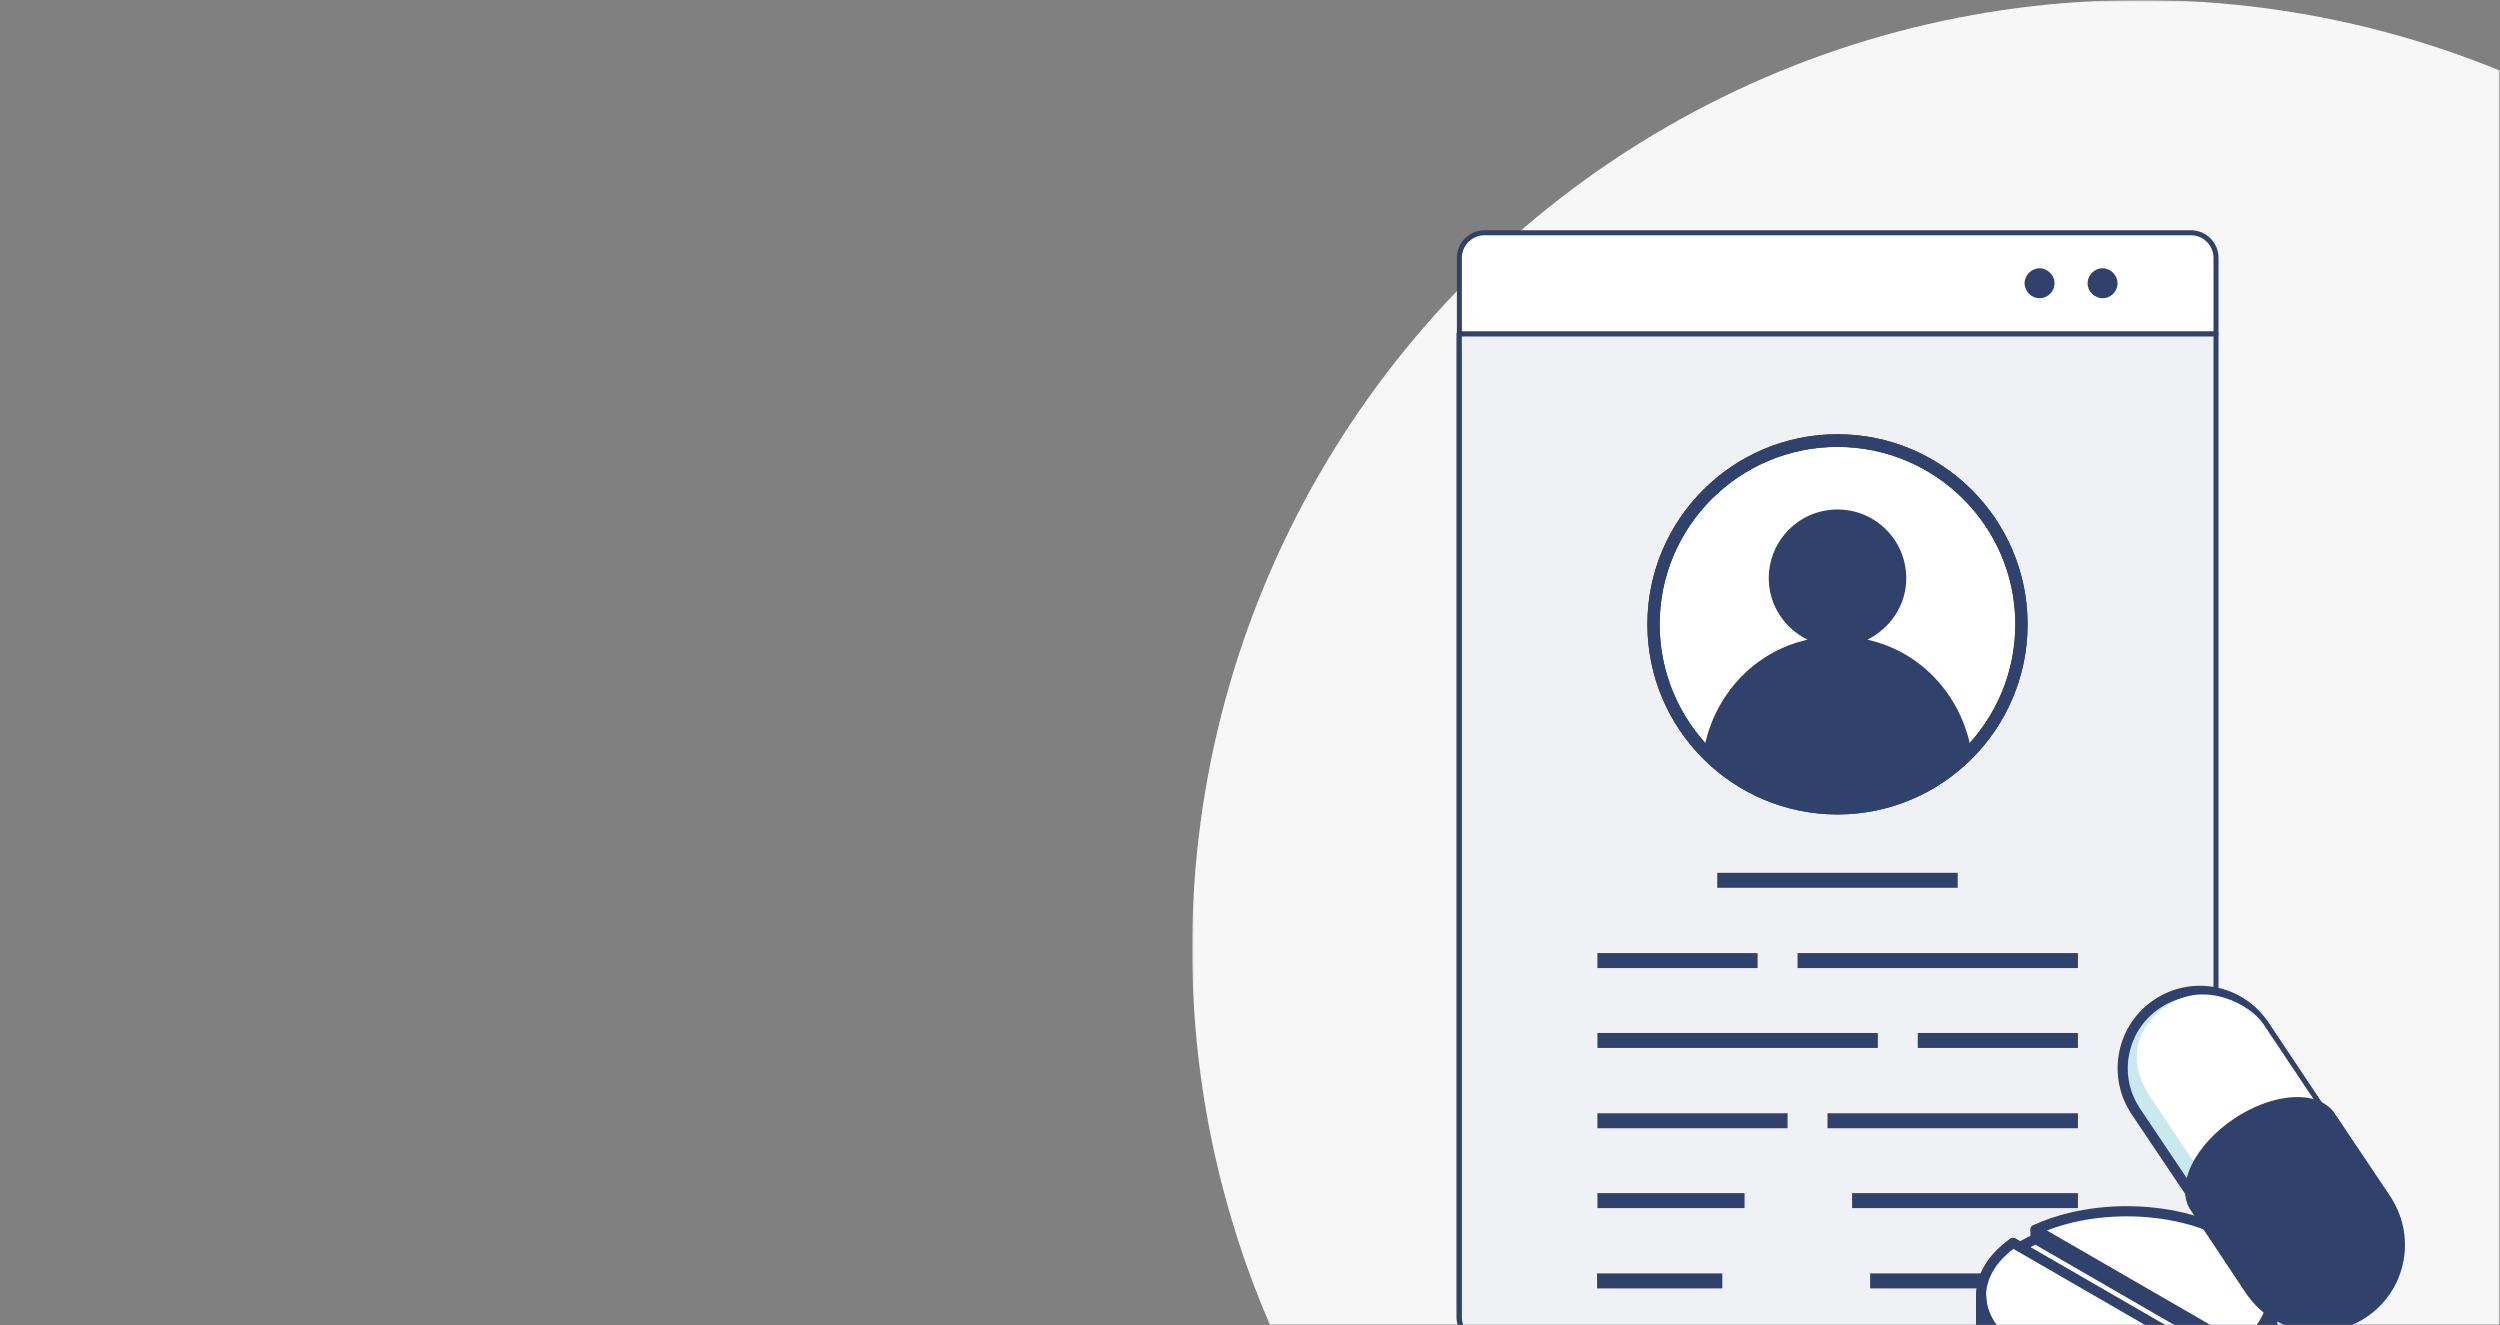 <svg width="713" height="378" viewBox="0 0 713 378" fill="none" xmlns="http://www.w3.org/2000/svg">
<rect x="0" y="0" width="713" height="378" fill="#808080" stroke="none"/>
<mask id="mask0_345_11612" style="mask-type:alpha" maskUnits="userSpaceOnUse" x="213" y="0" width="500" height="378">
<rect width="500" height="378" transform="matrix(1 0 0 -1 213 378)" fill="#EFF1F4"/>
</mask>
<g mask="url(#mask0_345_11612)">
<mask id="mask1_345_11612" style="mask-type:alpha" maskUnits="userSpaceOnUse" x="340" y="0" width="373" height="378">
<rect width="373" height="378" transform="matrix(1 0 0 -1 340 378)" fill="#EFF1F4"/>
</mask>
<g mask="url(#mask1_345_11612)">
<circle cx="610.535" cy="270.535" r="270.535" fill="#F7F7F7"/>
</g>
<path d="M631.951 95.139H416.157V375.671C416.157 379.614 419.334 382.901 423.387 382.901H624.831C628.774 382.901 632.061 379.724 632.061 375.671V95.139H631.951Z" fill="#EFF1F4"/>
<path d="M423.388 383.557H624.832C629.213 383.557 632.719 380.052 632.719 375.67V95.138C632.719 95.138 632.39 94.371 631.952 94.371H416.158C416.158 94.371 415.391 94.7 415.391 95.138V375.67C415.391 380.052 418.896 383.557 423.278 383.557H423.388ZM631.295 95.905V375.67C631.295 379.285 628.337 382.133 624.832 382.133H423.388C419.773 382.133 416.925 379.176 416.925 375.67V95.905H631.295Z" fill="#30416B"/>
<path d="M624.834 66.434H423.39C419.446 66.434 416.16 69.61 416.16 73.663V95.243H631.954V73.554C631.954 69.61 628.777 66.324 624.724 66.324L624.834 66.434Z" fill="white"/>
<path d="M416.158 95.899H631.952C631.952 95.899 632.719 95.57 632.719 95.132V73.553C632.719 69.171 629.213 65.666 624.832 65.666H423.387C419.006 65.666 415.501 69.171 415.501 73.553V95.132C415.501 95.132 415.829 95.899 416.267 95.899H416.158ZM631.295 94.475H416.925V73.553C416.925 69.938 419.882 67.09 423.387 67.09H624.832C628.447 67.09 631.295 70.048 631.295 73.553V94.365V94.475Z" fill="#30416B"/>
<path d="M596.024 80.785C596.024 82.757 597.667 84.4 599.639 84.4C601.611 84.4 603.254 82.757 603.254 80.785C603.254 78.813 601.611 77.17 599.639 77.17C597.667 77.17 596.024 78.813 596.024 80.785Z" fill="#30416B"/>
<path d="M599.648 85.056C602.058 85.056 603.92 83.084 603.92 80.784C603.92 78.483 601.948 76.512 599.648 76.512C597.347 76.512 595.376 78.483 595.376 80.784C595.376 83.084 597.347 85.056 599.648 85.056ZM599.648 77.936C601.181 77.936 602.496 79.25 602.496 80.784C602.496 82.317 601.181 83.632 599.648 83.632C598.114 83.632 596.8 82.317 596.8 80.784C596.8 79.25 598.114 77.936 599.648 77.936Z" fill="#30416B"/>
<path d="M578.066 80.785C578.066 82.757 579.709 84.4 581.681 84.4C583.653 84.4 585.296 82.757 585.296 80.785C585.296 78.813 583.653 77.17 581.681 77.17C579.709 77.17 578.066 78.813 578.066 80.785Z" fill="#30416B"/>
<path d="M581.682 85.056C584.092 85.056 585.954 83.084 585.954 80.784C585.954 78.483 583.982 76.512 581.682 76.512C579.382 76.512 577.41 78.483 577.41 80.784C577.41 83.084 579.382 85.056 581.682 85.056ZM581.682 77.936C583.216 77.936 584.53 79.25 584.53 80.784C584.53 82.317 583.216 83.632 581.682 83.632C580.148 83.632 578.834 82.317 578.834 80.784C578.834 79.25 580.148 77.936 581.682 77.936Z" fill="#30416B"/>
<path d="M471.689 178.058C471.689 206.976 495.131 230.527 524.159 230.527C553.187 230.527 576.629 207.086 576.629 178.058C576.629 149.029 553.187 125.588 524.159 125.588C495.131 125.588 471.689 149.029 471.689 178.058Z" fill="white"/>
<path d="M524.049 232.285C553.954 232.285 578.271 207.967 578.271 178.062C578.271 148.158 553.954 123.84 524.049 123.84C494.145 123.84 469.827 148.158 469.827 178.062C469.827 207.967 494.145 232.285 524.049 232.285ZM524.049 127.455C551.982 127.455 574.766 150.129 574.766 178.062C574.766 205.995 551.982 228.779 524.049 228.779C496.116 228.779 473.332 205.995 473.332 178.062C473.332 150.129 496.116 127.455 524.049 127.455Z" fill="#30416B"/>
<path d="M524.056 230.529C508.939 230.529 495.466 224.066 485.936 213.879C488.784 198.324 500.176 185.837 515.512 182.441C509.049 179.264 504.448 172.692 504.448 164.914C504.448 154.07 513.211 145.307 524.056 145.307C534.9 145.307 543.664 154.07 543.664 164.914C543.664 172.692 539.063 179.155 532.6 182.441C547.936 185.837 559.328 198.324 562.176 213.879C552.646 224.066 539.172 230.529 524.056 230.529Z" fill="#30416B"/>
<path d="M524.056 232.285C553.96 232.285 578.278 207.967 578.278 178.062C578.278 148.158 553.96 123.84 524.056 123.84C494.151 123.84 469.834 148.158 469.834 178.062C469.834 207.967 494.151 232.285 524.056 232.285ZM524.056 127.455C551.989 127.455 574.773 150.129 574.773 178.062C574.773 205.995 551.989 228.779 524.056 228.779C496.123 228.779 473.339 205.995 473.339 178.062C473.339 150.129 496.123 127.455 524.056 127.455Z" fill="#30416B"/>
<path d="M489.764 248.926H558.336V253.198H489.764V248.926Z" fill="#30416B"/>
<path d="M455.583 271.82H501.261V276.092H455.583V271.82Z" fill="#30416B"/>
<path d="M512.66 271.82H592.624V276.092H512.66V271.82Z" fill="#30416B"/>
<path d="M455.592 294.604H535.557V298.876H455.592V294.604Z" fill="#30416B"/>
<path d="M546.946 294.604H592.624V298.876H546.946V294.604Z" fill="#30416B"/>
<path d="M455.586 317.502H509.809V321.774H455.586V317.502Z" fill="#30416B"/>
<path d="M521.204 317.502H592.624V321.774H521.204V317.502Z" fill="#30416B"/>
<path d="M528.214 340.281H592.624V344.553H528.214V340.281Z" fill="#30416B"/>
<path d="M455.59 340.281H497.544V344.553H455.59V340.281Z" fill="#30416B"/>
<path d="M455.489 363.176H491.199V367.448H455.489V363.176Z" fill="#30416B"/>
<path d="M533.363 363.176H592.624V367.448H533.363V363.176Z" fill="#30416B"/>
<path fill-rule="evenodd" clip-rule="evenodd" d="M580.551 350.729V362.057L611.018 379.658L638.945 395.798L638.937 384.47L611.018 368.337L580.551 350.729Z" fill="#CBE8EF"/>
<path fill-rule="evenodd" clip-rule="evenodd" d="M581.991 353.237V361.221L611.73 378.406L637.476 393.282V385.298L581.991 353.237ZM579.09 362.053V350.725C579.09 350.481 579.153 350.23 579.278 350.002C579.678 349.312 580.564 349.068 581.254 349.469L639.53 383.147C640.032 383.375 640.377 383.885 640.377 384.474V395.802C640.377 396.053 640.315 396.297 640.181 396.532C639.781 397.223 638.895 397.459 638.197 397.058L610.271 380.918L579.929 363.38C579.427 363.152 579.082 362.642 579.082 362.053H579.09Z" fill="#30416B"/>
<path fill-rule="evenodd" clip-rule="evenodd" d="M632.487 390.81C634.714 389.774 636.925 388.534 638.917 387.089L610.748 370.807L580.523 353.34C578.265 354.392 576.116 355.601 574.093 357.061L632.479 390.802L632.487 390.81Z" fill="white"/>
<path fill-rule="evenodd" clip-rule="evenodd" d="M632.562 389.179C633.456 388.747 634.334 388.284 635.173 387.797C635.519 387.601 635.856 387.397 636.193 387.185L580.481 354.982C579.626 355.398 578.787 355.838 577.956 356.316C577.58 356.536 577.211 356.748 576.85 356.976L632.562 389.171V389.179ZM636.616 390.309C635.448 390.984 634.272 391.589 633.103 392.13C632.695 392.319 632.201 392.311 631.778 392.068L573.431 358.35C573.243 358.248 573.07 358.106 572.929 357.918C572.459 357.266 572.608 356.364 573.259 355.892C574.333 355.115 575.415 354.424 576.513 353.796C577.611 353.161 578.756 352.58 579.932 352.03C580.34 351.842 580.834 351.849 581.258 352.093L639.604 385.811C639.793 385.913 639.965 386.054 640.106 386.243C640.577 386.894 640.428 387.797 639.777 388.268C638.773 388.99 637.714 389.673 636.616 390.309Z" fill="#30416B"/>
<path fill-rule="evenodd" clip-rule="evenodd" d="M638.937 384.464C641.438 382.667 643.43 380.704 644.905 378.647C647.014 375.703 648.065 372.579 648.065 369.446C648.065 366.322 647.006 363.189 644.905 360.246C642.881 357.419 639.878 354.774 635.902 352.474C631.926 350.173 627.346 348.438 622.452 347.269C617.363 346.052 611.944 345.439 606.54 345.439C601.129 345.439 595.718 346.052 590.62 347.269C587.06 348.124 583.664 349.271 580.551 350.715L611.018 368.324L638.945 384.464H638.937Z" fill="white"/>
<path fill-rule="evenodd" clip-rule="evenodd" d="M638.833 382.74C639.72 382.065 640.527 381.366 641.264 380.644C642.213 379.718 643.029 378.776 643.719 377.81C644.684 376.46 645.405 375.078 645.891 373.681C646.37 372.276 646.613 370.862 646.621 369.457C646.621 368.06 646.378 366.639 645.891 365.234C645.413 363.836 644.684 362.447 643.719 361.104C642.754 359.762 641.555 358.459 640.127 357.218C638.7 355.994 637.053 354.824 635.179 353.741C633.281 352.641 631.234 351.676 629.085 350.844C626.858 349.98 624.521 349.266 622.121 348.693C619.667 348.104 617.118 347.664 614.499 347.358C611.848 347.052 609.182 346.903 606.539 346.903C601.222 346.903 595.92 347.507 590.956 348.693C589.231 349.109 587.521 349.603 585.843 350.176C585.145 350.412 584.463 350.663 583.788 350.93L638.841 382.748L638.833 382.74ZM643.28 382.725C642.245 383.729 641.076 384.711 639.774 385.645C639.327 385.967 638.716 386.014 638.206 385.724L579.898 352.029C579.608 351.888 579.365 351.652 579.224 351.33C578.887 350.6 579.208 349.737 579.93 349.407C581.522 348.669 583.177 348.01 584.894 347.421C586.611 346.832 588.407 346.314 590.266 345.874C595.481 344.626 601.018 343.998 606.515 343.998C609.315 343.998 612.091 344.163 614.805 344.469C617.494 344.775 620.161 345.246 622.764 345.866C625.313 346.479 627.768 347.232 630.105 348.135C632.403 349.022 634.583 350.051 636.606 351.221C638.653 352.406 640.457 353.678 642.009 355.02C643.633 356.418 644.982 357.886 646.072 359.401C647.201 360.979 648.056 362.612 648.628 364.284C649.209 365.979 649.499 367.707 649.499 369.449C649.499 371.192 649.209 372.919 648.628 374.615C648.056 376.279 647.201 377.92 646.072 379.498C645.272 380.605 644.346 381.681 643.28 382.717V382.725Z" fill="#30416B"/>
<path fill-rule="evenodd" clip-rule="evenodd" d="M606.526 393.458C611.937 393.458 617.356 392.846 622.446 391.629C625.998 390.774 629.394 389.627 632.507 388.183L574.114 354.441C571.62 356.239 569.628 358.202 568.154 360.251C566.044 363.195 564.993 366.319 564.993 369.452C564.993 372.576 566.044 375.708 568.154 378.652C570.177 381.479 573.181 384.124 577.164 386.424C581.14 388.717 585.72 390.46 590.622 391.629C595.711 392.846 601.13 393.458 606.534 393.458H606.526Z" fill="white"/>
<path fill-rule="evenodd" clip-rule="evenodd" d="M606.53 392.006C609.205 392.006 611.871 391.857 614.483 391.558C617.102 391.26 619.651 390.812 622.105 390.224C623.831 389.808 625.54 389.321 627.211 388.748C627.901 388.512 628.583 388.261 629.257 387.994L574.205 356.176C573.326 356.851 572.518 357.55 571.781 358.272C570.832 359.191 570.017 360.14 569.327 361.106C568.362 362.456 567.641 363.838 567.162 365.235C566.684 366.633 566.441 368.046 566.441 369.459C566.441 370.872 566.684 372.285 567.162 373.675C567.641 375.072 568.37 376.462 569.334 377.804L569.397 377.898C570.346 379.201 571.522 380.473 572.934 381.69C574.354 382.915 576 384.077 577.89 385.168L577.984 385.231C579.843 386.298 581.859 387.24 583.976 388.065C586.203 388.928 588.54 389.643 590.948 390.224C593.402 390.812 595.959 391.26 598.571 391.558C601.182 391.857 603.848 392.006 606.523 392.006H606.53ZM614.82 394.439C612.075 394.753 609.299 394.91 606.538 394.91C603.778 394.91 601.002 394.753 598.257 394.439C595.567 394.133 592.901 393.662 590.289 393.042C587.74 392.43 585.278 391.676 582.941 390.773C580.682 389.902 578.533 388.889 576.526 387.735C576.479 387.711 576.432 387.68 576.385 387.656C574.369 386.487 572.597 385.223 571.044 383.896C569.468 382.538 568.135 381.101 567.06 379.61C567.037 379.578 567.013 379.547 566.982 379.516C565.853 377.938 564.998 376.297 564.425 374.632C563.837 372.929 563.547 371.202 563.547 369.467C563.547 367.732 563.837 366.005 564.425 364.301C564.998 362.637 565.845 360.996 566.974 359.426L567.029 359.355C567.813 358.272 568.731 357.212 569.766 356.199C570.801 355.195 571.962 354.221 573.263 353.279C573.711 352.957 574.322 352.91 574.832 353.201L633.139 386.895C633.43 387.036 633.673 387.272 633.814 387.594C634.151 388.324 633.83 389.187 633.108 389.517C631.524 390.255 629.861 390.914 628.152 391.503C626.442 392.092 624.646 392.61 622.78 393.05C620.168 393.67 617.502 394.141 614.812 394.447L614.82 394.439Z" fill="#30416B"/>
<path fill-rule="evenodd" clip-rule="evenodd" d="M632.5 388.186V390.808C633.425 390.377 638.93 387.103 638.93 387.111V384.473C641.071 382.872 642.616 381.482 644.318 379.417C646.671 376.293 647.973 373.427 648.059 369.455V380.783C647.918 387.339 643.989 392.025 638.93 395.801V393.509C636.986 394.883 634.978 396.037 632.829 397.065L632.492 397.222V399.523C625.951 402.451 619.678 403.88 612.588 404.539C606.04 405.049 599.962 404.775 593.5 403.589C585.234 401.948 577.07 398.942 570.836 393.085C567.267 389.529 565.205 385.965 564.985 380.791V369.463C565.127 372.776 565.77 374.684 567.401 377.549C570.404 382.063 573.933 384.732 578.662 387.268C582.591 389.27 586.324 390.581 590.598 391.633C594.943 392.638 599.021 393.171 603.475 393.399C609.012 393.588 614.086 393.25 619.536 392.261C624.148 391.35 628.186 390.125 632.492 388.194L632.5 388.186Z" fill="#30416B"/>
<path fill-rule="evenodd" clip-rule="evenodd" d="M633.955 388.243V388.345C635.186 387.638 636.637 386.782 637.484 386.28V384.466C637.484 383.948 637.758 383.493 638.166 383.234C639.147 382.496 640.001 381.797 640.809 381.051C641.617 380.298 642.385 379.481 643.193 378.5C644.283 377.048 645.122 375.674 645.695 374.222C646.244 372.824 646.558 371.34 646.612 369.637V369.456V369.433C646.628 368.632 647.287 367.996 648.087 368.012C648.879 368.027 649.506 368.671 649.506 369.464V380.792C649.506 380.847 649.506 380.902 649.498 380.957C649.396 384.482 648.299 387.497 646.542 390.142C644.801 392.764 642.44 394.994 639.79 396.972C639.147 397.451 638.237 397.318 637.759 396.674C637.641 396.517 637.562 396.352 637.515 396.172C637.233 396.344 636.959 396.509 636.676 396.674C635.798 397.184 634.888 397.663 633.947 398.134V399.524C633.947 400.16 633.539 400.701 632.975 400.898C629.657 402.373 626.411 403.473 623.101 404.289C619.76 405.113 616.349 405.639 612.726 405.977H612.71C609.393 406.244 606.178 406.299 602.954 406.142C599.755 405.985 596.555 405.608 593.253 405.011H593.23C589.003 404.171 584.799 402.978 580.839 401.243C576.839 399.492 573.099 397.184 569.852 394.138L569.789 394.075C567.915 392.207 566.425 390.315 565.366 388.188C564.292 386.029 563.664 383.658 563.555 380.84V380.785V369.456C563.555 368.656 564.206 368.004 565.005 368.004C565.805 368.004 566.456 368.656 566.456 369.456V369.527C566.527 370.987 566.699 372.141 567.037 373.24C567.382 374.363 567.907 375.462 568.66 376.789C570.072 378.9 571.609 380.58 573.342 382.033C575.106 383.509 577.083 384.757 579.349 385.974C581.27 386.947 583.137 387.756 585.019 388.439C586.917 389.122 588.862 389.703 590.948 390.221C593.089 390.715 595.143 391.092 597.214 391.375C599.292 391.658 601.378 391.838 603.566 391.948H603.597C606.287 392.042 608.875 392.003 611.463 391.822C614.059 391.642 616.631 391.312 619.282 390.833C621.541 390.378 623.65 389.86 625.721 389.216C627.799 388.564 629.838 387.803 631.924 386.869C632.653 386.539 633.508 386.869 633.837 387.599C633.931 387.811 633.971 388.031 633.963 388.243H633.955ZM631.053 390.81V390.386C629.548 390.998 628.065 391.524 626.568 391.987C624.387 392.662 622.176 393.212 619.823 393.683H619.8C617 394.193 614.318 394.531 611.644 394.719C608.985 394.908 606.303 394.947 603.488 394.845H603.417C601.143 394.727 598.97 394.539 596.814 394.24C594.641 393.942 592.493 393.557 590.289 393.039H590.266C588.085 392.498 586.039 391.885 584.023 391.155C581.992 390.417 580.023 389.569 578.024 388.549L578 388.533C575.538 387.214 573.397 385.856 571.468 384.247C569.617 382.692 567.97 380.91 566.448 378.688V380.769C566.55 383.108 567.068 385.079 567.962 386.877C568.864 388.69 570.174 390.339 571.844 392.003C574.832 394.813 578.29 396.941 582 398.566C585.74 400.207 589.748 401.337 593.795 402.138C596.947 402.719 600.013 403.072 603.103 403.221C606.17 403.37 609.267 403.316 612.498 403.056C615.957 402.742 619.219 402.232 622.419 401.447C625.321 400.733 628.167 399.791 631.061 398.55V397.2C631.061 396.65 631.375 396.124 631.9 395.881L632.238 395.724C633.249 395.245 634.253 394.719 635.241 394.138C636.221 393.573 637.17 392.961 638.096 392.301C638.331 392.136 638.621 392.034 638.935 392.034C639.515 392.034 640.009 392.372 640.244 392.859C641.758 391.532 643.091 390.087 644.142 388.509C645.609 386.296 646.534 383.776 646.62 380.847V380.761V378.673C646.283 379.191 645.914 379.709 645.522 380.235L645.452 380.321C644.566 381.397 643.711 382.308 642.793 383.155C642.056 383.846 641.272 384.49 640.401 385.165V387.089C640.401 387.709 640.017 388.235 639.468 388.447C639.413 388.478 639.327 388.541 639.068 388.698C637.609 389.561 634.01 391.673 633.163 392.081C632.967 392.176 632.747 392.231 632.52 392.231C631.72 392.231 631.069 391.579 631.069 390.778L631.053 390.81Z" fill="#30416B"/>
<path fill-rule="evenodd" clip-rule="evenodd" d="M645.44 291.941C638.57 282.175 625.128 279.64 615.169 286.321C605.201 293.001 602.425 306.41 608.832 316.482L608.816 316.498L627.285 343.983C629.199 346.353 632.633 347.649 637.26 347.343C647.173 346.683 658.764 338.911 663.156 329.985C665.203 325.824 665.312 322.15 663.854 319.481L645.471 291.941L645.456 291.957L645.44 291.941Z" fill="#CBE8EF"/>
<path fill-rule="evenodd" clip-rule="evenodd" d="M644.222 292.735C641.015 288.198 636.278 285.332 631.188 284.39C626.091 283.44 620.625 284.414 615.974 287.531C611.324 290.647 608.351 295.334 607.285 300.413C606.21 305.508 607.057 311.004 610.053 315.714C610.092 315.777 610.124 315.84 610.155 315.902L628.443 343.112C629.243 344.086 630.373 344.847 631.808 345.326C633.29 345.821 635.078 346.033 637.164 345.891C641.862 345.577 646.99 343.56 651.476 340.553C655.962 337.546 659.781 333.566 661.852 329.342C662.769 327.482 663.255 325.739 663.357 324.185C663.459 322.669 663.193 321.319 662.589 320.212L644.402 292.971C644.348 292.916 644.293 292.853 644.246 292.783L644.222 292.743V292.735ZM631.706 281.533C637.462 282.6 642.818 285.811 646.481 290.898C646.543 290.961 646.606 291.04 646.661 291.118L665.004 318.595C665.043 318.65 665.083 318.705 665.114 318.768C665.992 320.369 666.392 322.261 666.251 324.357C666.126 326.289 665.537 328.4 664.447 330.622C662.142 335.317 657.962 339.689 653.084 342.955C648.198 346.229 642.567 348.435 637.352 348.78C634.898 348.945 632.725 348.686 630.89 348.066C628.898 347.399 627.306 346.307 626.153 344.886L626.083 344.784L607.614 317.308C607.559 317.221 607.512 317.135 607.473 317.041C604.171 311.71 603.246 305.548 604.446 299.817C605.661 294.023 609.057 288.677 614.366 285.12C619.668 281.564 625.895 280.457 631.714 281.541L631.706 281.533Z" fill="#30416B"/>
<path fill-rule="evenodd" clip-rule="evenodd" d="M645.436 291.942C641.961 286.753 629.194 279.467 618.395 286.564C607.596 293.661 607.416 304.095 613.219 312.762C621.909 325.746 627.579 334.186 636.268 347.17C636.597 347.17 636.934 347.155 637.272 347.131C647.145 346.472 658.705 338.723 663.073 329.836C665.112 325.691 665.222 322.025 663.763 319.364L645.436 291.95V291.942Z" fill="white"/>
<path fill-rule="evenodd" clip-rule="evenodd" d="M680.806 342.521C687.582 353.182 684.649 367.367 674.101 374.433C663.553 381.498 649.335 378.814 642.073 368.482L642.05 368.498L625.667 343.863C624.122 341.037 624.24 337.151 626.404 332.747C631.047 323.31 643.312 315.083 653.797 314.384C658.683 314.055 662.322 315.428 664.345 317.933L680.822 342.513L680.806 342.528V342.521Z" fill="#30416B"/>
<path fill-rule="evenodd" clip-rule="evenodd" d="M682.176 341.984C685.658 347.605 686.631 354.105 685.368 360.142C684.082 366.258 680.506 371.887 674.915 375.639C669.323 379.392 662.759 380.554 656.626 379.415C650.556 378.285 644.918 374.909 641.059 369.547C640.973 369.469 640.902 369.375 640.832 369.273L624.465 344.661C624.465 344.661 624.418 344.591 624.402 344.559C623.477 342.879 623.061 340.893 623.21 338.695C623.344 336.662 623.963 334.44 625.116 332.1C627.547 327.147 631.954 322.538 637.115 319.076C642.275 315.614 648.212 313.298 653.717 312.929H653.748C656.32 312.757 658.595 313.031 660.524 313.683C662.61 314.39 664.288 315.528 665.496 317.02C665.535 317.067 665.566 317.122 665.598 317.169L682.043 341.694C682.106 341.788 682.153 341.882 682.192 341.976L682.176 341.984ZM682.529 359.554C683.659 354.176 682.78 348.382 679.651 343.405L679.596 343.334C679.542 343.256 679.494 343.17 679.463 343.083L663.19 318.809C662.335 317.765 661.12 316.957 659.591 316.439C658.022 315.913 656.116 315.693 653.921 315.834H653.897C648.909 316.172 643.475 318.307 638.715 321.494C633.954 324.682 629.908 328.897 627.704 333.388C626.731 335.374 626.206 337.219 626.096 338.883C625.986 340.5 626.277 341.937 626.912 343.123L643.114 367.483C643.169 367.538 643.216 367.593 643.263 367.663C646.674 372.515 651.717 375.569 657.144 376.574C662.563 377.578 668.358 376.55 673.299 373.237C678.24 369.924 681.4 364.955 682.529 359.561V359.554Z" fill="#30416B"/>
<path fill-rule="evenodd" clip-rule="evenodd" d="M680.8 342.525C684.486 348.036 686.47 363.525 675.146 371.265C663.822 379.006 653.517 374.963 647.361 365.762C638.138 351.977 635.182 347.502 625.959 333.708C626.1 333.387 626.249 333.065 626.406 332.743C631.049 323.306 643.314 315.079 653.799 314.38C658.685 314.051 662.324 315.425 664.347 317.929L680.8 342.517V342.525Z" fill="#30416B"/>
</g>
</svg>
